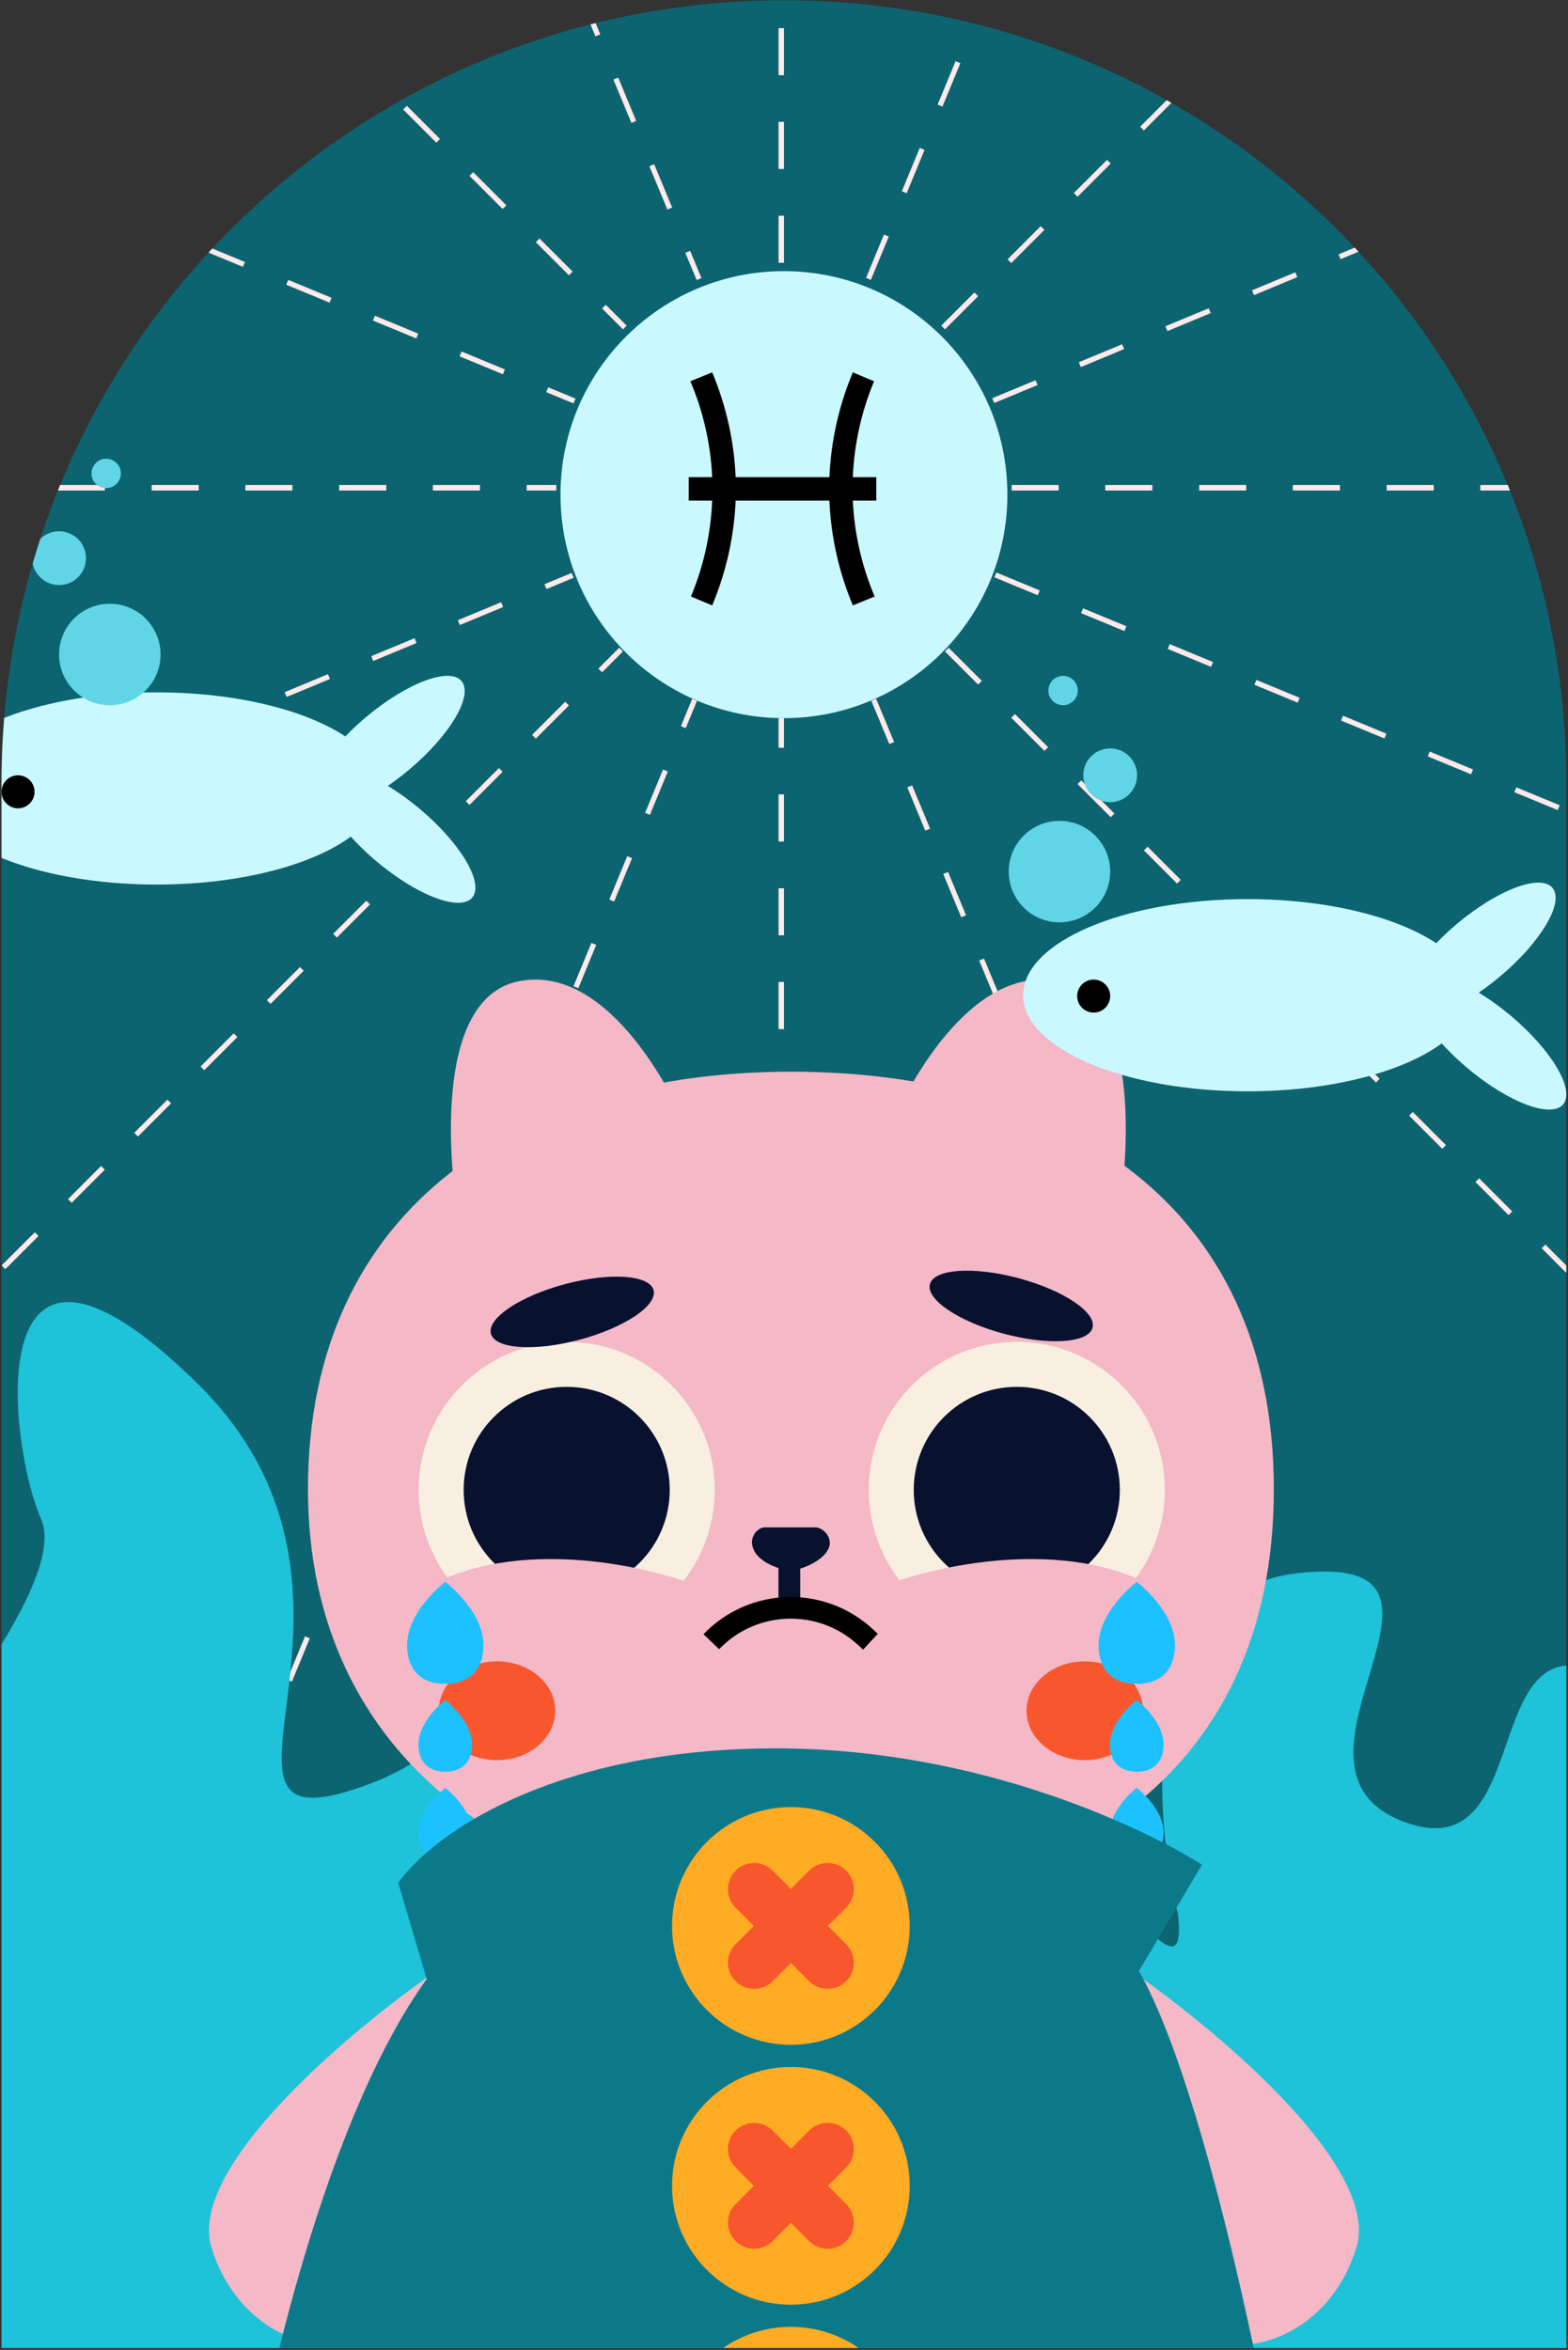 <svg width="301" height="451" viewBox="0 0 301 451" fill="none" xmlns="http://www.w3.org/2000/svg">
<rect x="0" y="0" width="301" height="451" fill="#333333" stroke="none"/>
<g clip-path="url(#clip0_1365_546)">
<path d="M0.295 150.248C0.295 67.299 67.538 0.056 150.487 0.056C233.436 0.056 300.68 67.299 300.68 150.248V450.633H0.295V150.248Z" fill="#0C6470"/>
<line x1="149.987" y1="50.41" x2="149.987" y2="-225.253" stroke="#FFE9EA" stroke-dasharray="9 9"/>
<line x1="149.987" y1="413.491" x2="149.987" y2="137.829" stroke="#FFE9EA" stroke-dasharray="9 9"/>
<line x1="194.202" y1="93.614" x2="469.864" y2="93.614" stroke="#FFE9EA" stroke-dasharray="9 9"/>
<line x1="-168.88" y1="93.614" x2="106.783" y2="93.614" stroke="#FFE9EA" stroke-dasharray="9 9"/>
<line x1="149.987" y1="50.41" x2="149.987" y2="-225.253" stroke="#FFE9EA" stroke-dasharray="9 9"/>
<line x1="149.987" y1="413.491" x2="149.987" y2="137.829" stroke="#FFE9EA" stroke-dasharray="9 9"/>
<line x1="194.201" y1="93.614" x2="469.864" y2="93.614" stroke="#FFE9EA" stroke-dasharray="9 9"/>
<line x1="-168.88" y1="93.614" x2="106.782" y2="93.614" stroke="#FFE9EA" stroke-dasharray="9 9"/>
<line x1="181.043" y1="62.855" x2="375.966" y2="-132.068" stroke="#FFE9EA" stroke-dasharray="9 9"/>
<line x1="-75.695" y1="319.593" x2="119.228" y2="124.67" stroke="#FFE9EA" stroke-dasharray="9 9"/>
<line x1="181.757" y1="124.67" x2="376.68" y2="319.592" stroke="#FFE9EA" stroke-dasharray="9 9"/>
<line x1="-74.981" y1="-132.068" x2="119.942" y2="62.855" stroke="#FFE9EA" stroke-dasharray="9 9"/>
<line x1="166.714" y1="53.529" x2="271.966" y2="-201.249" stroke="#FFE9EA" stroke-dasharray="9 9"/>
<line x1="28.084" y1="389.103" x2="133.336" y2="134.325" stroke="#FFE9EA" stroke-dasharray="9 9"/>
<line x1="191.082" y1="110.341" x2="445.86" y2="215.593" stroke="#FFE9EA" stroke-dasharray="9 9"/>
<line x1="-144.492" y1="-28.288" x2="110.286" y2="76.964" stroke="#FFE9EA" stroke-dasharray="9 9"/>
<line x1="190.665" y1="76.889" x2="445.245" y2="-28.842" stroke="#FFE9EA" stroke-dasharray="9 9"/>
<line x1="-144.647" y1="216.151" x2="109.933" y2="110.42" stroke="#FFE9EA" stroke-dasharray="9 9"/>
<line x1="167.723" y1="134.293" x2="273.454" y2="388.873" stroke="#FFE9EA" stroke-dasharray="9 9"/>
<line x1="28.463" y1="-201.021" x2="134.194" y2="53.559" stroke="#FFE9EA" stroke-dasharray="9 9"/>
<circle cx="150.487" cy="94.935" r="42.894" fill="#CAF8FF"/>
<path d="M168.215 91.577H163.715C163.962 85.255 165.357 79.022 167.787 73.172L163.715 71.462C161.036 77.848 159.512 84.659 159.215 91.577H141.215C140.922 84.647 139.392 77.852 136.715 71.462L132.53 73.172C135.005 79 136.422 85.232 136.715 91.577H132.215V96.077H136.715C136.456 102.405 135.077 108.636 132.642 114.482L136.715 116.192C139.392 109.802 140.922 103.007 141.215 96.077H159.215C159.507 103.007 161.037 109.802 163.715 116.192L167.9 114.482C165.425 108.655 164.007 102.422 163.715 96.077H168.215V91.577Z" fill="black"/>
<path d="M249.324 301.901C218.704 305.213 221.108 346.988 226.138 367.461C229.156 394.005 195.223 323.984 178.662 343.998C162.1 364.011 186.39 357.455 134.865 318.463C83.34 279.472 111.311 327.09 71.195 342.272C31.079 357.455 80.028 306.731 37.704 265.324C-4.62 223.917 1.636 277.401 7.893 291.549C14.149 305.696 -25.23 351.934 -62.402 389.89C-92.139 420.256 -69.395 479.606 -54.305 505.485C1.882 490.993 150.176 469.254 293.857 498.239C473.458 534.47 394.331 460.282 342.07 429.917C289.808 399.552 345.014 345.378 313.363 324.329C281.712 303.281 296.801 360.215 269.198 349.518C241.596 338.822 287.6 297.76 249.324 301.901Z" fill="#1EC2D9"/>
<path d="M99.527 188.334C83.183 191.677 85.631 223.738 89.077 240.409C89.197 240.991 89.826 241.296 90.366 241.048L132.95 221.464C133.389 221.262 133.604 220.766 133.435 220.314C128.743 207.769 115.895 184.986 99.527 188.334Z" fill="#F4B8C7"/>
<path d="M203.141 188.335C219.486 191.678 217.038 223.739 213.591 240.409C213.471 240.991 212.842 241.296 212.303 241.048L169.718 221.464C169.28 221.262 169.065 220.766 169.234 220.315C173.926 207.769 186.773 184.987 203.141 188.335Z" fill="#F4B8C7"/>
<path d="M244.532 285.826C244.532 341.481 203.025 365.969 151.823 365.969C100.622 365.969 59.115 337.919 59.115 285.826C59.115 231.062 100.622 205.683 151.823 205.683C203.025 205.683 244.532 230.171 244.532 285.826Z" fill="#F4B8C7"/>
<circle cx="195.187" cy="285.948" r="28.419" fill="#F8EFE0"/>
<circle cx="28.419" cy="28.419" r="28.419" transform="matrix(-1 0 0 1 137.204 257.529)" fill="#F8EFE0"/>
<circle cx="195.187" cy="285.948" r="19.782" fill="#08122F"/>
<circle cx="19.782" cy="19.782" r="19.782" transform="matrix(-1 0 0 1 128.567 266.166)" fill="#08122F"/>
<path d="M178.511 246.462C177.723 249.403 184.072 253.661 192.692 255.971C201.313 258.28 208.94 257.768 209.728 254.826C210.517 251.884 204.167 247.627 195.547 245.317C186.926 243.007 179.299 243.52 178.511 246.462Z" fill="#08122F"/>
<path d="M125.461 247.605C126.25 250.547 119.9 254.805 111.28 257.114C102.659 259.424 95.032 258.912 94.244 255.97C93.455 253.028 99.805 248.771 108.425 246.461C117.046 244.151 124.673 244.664 125.461 247.605Z" fill="#08122F"/>
<path d="M134.56 304.589C124.201 300.452 99.048 294.736 81.314 304.975C84.802 320.222 100.336 341.49 134.56 304.589Z" fill="#F4B8C7"/>
<path d="M169.087 304.589C179.446 300.452 204.599 294.736 222.333 304.975C218.844 320.222 203.311 341.49 169.087 304.589Z" fill="#F4B8C7"/>
<path fill-rule="evenodd" clip-rule="evenodd" d="M149.433 307.083V300.106H153.618V307.083H149.433Z" fill="#08122F"/>
<path d="M156.59 293.139H146.776C145.416 293.139 143.397 295.208 144.87 297.799C146.343 300.391 150.631 301.271 150.631 301.271C151.762 301.628 151.707 301.621 152.971 301.246C152.971 301.246 157.003 300.277 158.713 297.799C160.422 295.322 157.934 293.139 156.59 293.139Z" fill="#08122F"/>
<path d="M106.586 328.332C106.586 333.569 101.579 337.815 95.403 337.815C89.228 337.815 84.221 333.569 84.221 328.332C84.221 323.095 89.228 318.849 95.403 318.849C101.579 318.849 106.586 323.095 106.586 328.332Z" fill="#F8572D"/>
<path d="M219.427 328.332C219.427 333.569 214.42 337.815 208.244 337.815C202.068 337.815 197.062 333.569 197.062 328.332C197.062 323.095 202.068 318.849 208.244 318.849C214.42 318.849 219.427 323.095 219.427 328.332Z" fill="#F8572D"/>
<path d="M136.55 315.083V315.083C144.518 306.769 157.678 306.372 166.132 314.191L167.096 315.083" stroke="black" stroke-width="4.152"/>
<path d="M218.217 303.594C218.277 303.64 226.154 309.601 225.517 316.655C224.879 323.736 218.216 323.151 218.216 323.151C218.138 323.158 211.55 323.694 210.915 316.655C210.279 309.602 218.154 303.641 218.216 303.594H218.217Z" fill="#1BC2FF"/>
<path d="M85.478 303.594C85.517 303.624 93.416 309.591 92.779 316.655C92.143 323.71 85.526 323.155 85.478 323.151C85.478 323.151 78.815 323.736 78.177 316.655C77.538 309.574 85.478 303.594 85.478 303.594Z" fill="#1BC2FF"/>
<path d="M218.217 326.285C218.217 326.285 223.792 330.483 223.344 335.455C222.895 340.427 218.217 340.016 218.217 340.016C218.189 340.018 213.538 340.412 213.091 335.455C212.644 330.495 218.19 326.306 218.217 326.285Z" fill="#1BC2FF"/>
<path d="M218.217 343.147C218.217 343.147 223.792 347.345 223.344 352.317C222.895 357.289 218.217 356.877 218.217 356.877C218.188 356.88 213.538 357.273 213.091 352.317C212.644 347.36 218.184 343.171 218.217 343.147Z" fill="#1BC2FF"/>
<path d="M85.715 326.476C86.776 327.347 90.995 331.105 90.603 335.455C90.211 339.805 86.581 340.035 85.679 340.024L85.477 340.016C85.477 340.016 80.799 340.427 80.351 335.455C79.903 330.483 85.477 326.285 85.477 326.285L85.715 326.476Z" fill="#1BC2FF"/>
<path d="M85.715 343.337C86.776 344.209 90.995 347.967 90.603 352.317C90.211 356.667 86.581 356.896 85.679 356.885L85.477 356.877C85.477 356.877 80.799 357.289 80.351 352.317C79.903 347.345 85.477 343.147 85.477 343.147L85.715 343.337Z" fill="#1BC2FF"/>
<path d="M260.372 431.395C265.174 415.994 233.531 389.512 217.11 378.196C184.5 393.803 222.482 438.942 228.436 446.384C234.389 453.825 254.369 450.645 260.372 431.395Z" fill="#F4B8C7"/>
<path d="M40.603 431.395C35.8 415.994 67.443 389.512 83.865 378.196C116.475 393.803 78.492 438.942 72.539 446.384C66.585 453.825 46.605 450.645 40.603 431.395Z" fill="#F4B8C7"/>
<path d="M148.844 335.554C108.956 335.554 84.666 350.179 76.445 361.337L81.914 379.827C63.371 405.454 51.617 455.439 48.058 477.228C151.709 533.221 246.766 482.176 246.766 482.176C246.766 482.176 233.918 405.523 218.639 378.265L230.743 357.871C221.229 351.882 189.471 335.554 148.844 335.554Z" fill="#0C7989"/>
<circle cx="151.821" cy="369.633" r="22.813" fill="#FFAB24"/>
<circle cx="151.821" cy="419.51" r="22.813" fill="#FFAB24"/>
<circle cx="151.821" cy="469.386" r="22.813" fill="#FFAB24"/>
<path d="M155.328 359.023C157.29 357.062 160.47 357.062 162.432 359.023C164.393 360.985 164.393 364.165 162.432 366.127L158.926 369.632L162.433 373.138C164.394 375.1 164.394 378.28 162.433 380.242C160.471 382.204 157.291 382.204 155.329 380.242L151.822 376.735L148.316 380.242C146.355 382.204 143.174 382.204 141.213 380.242C139.251 378.28 139.251 375.1 141.213 373.138L144.719 369.632L141.214 366.127C139.252 364.165 139.252 360.985 141.214 359.023C143.175 357.062 146.356 357.062 148.317 359.023L151.822 362.528L155.328 359.023Z" fill="#F8572D"/>
<path d="M155.329 408.9C157.291 406.938 160.471 406.939 162.433 408.9C164.394 410.862 164.394 414.042 162.433 416.003L158.927 419.509L162.433 423.015C164.394 424.977 164.394 428.157 162.433 430.119C160.471 432.08 157.291 432.08 155.329 430.119L151.823 426.613L148.317 430.12C146.356 432.081 143.175 432.081 141.214 430.12C139.252 428.158 139.253 424.978 141.214 423.016L144.72 419.509L141.214 416.003C139.252 414.042 139.252 410.862 141.214 408.9C143.175 406.939 146.356 406.938 148.317 408.9L151.823 412.406L155.329 408.9Z" fill="#F8572D"/>
<path d="M281.144 176.128C289.192 169.848 296.908 167.55 298.38 170.995C299.851 174.441 294.521 182.325 286.474 188.605C285.598 189.289 284.724 189.923 283.864 190.51C285.376 191.423 286.947 192.503 288.529 193.738C296.576 200.019 301.907 207.903 300.435 211.349C298.963 214.793 291.247 212.495 283.2 206.215C280.769 204.318 278.587 202.273 276.765 200.25C269.309 205.75 255.405 209.449 239.483 209.449C215.693 209.449 196.407 201.192 196.407 191.006C196.407 180.82 215.693 172.561 239.483 172.561C254.679 172.561 268.036 175.931 275.705 181.019C277.308 179.351 279.142 177.69 281.144 176.128Z" fill="#CAF8FF"/>
<path d="M71.723 136.445C79.77 130.165 87.487 127.867 88.958 131.312C90.43 134.758 85.099 142.642 77.052 148.923C76.177 149.606 75.303 150.24 74.443 150.827C75.955 151.74 77.525 152.82 79.108 154.055C87.155 160.336 92.486 168.22 91.014 171.666C89.542 175.111 81.826 172.812 73.779 166.532C71.348 164.635 69.166 162.59 67.343 160.567C59.887 166.067 45.984 169.766 30.062 169.766C6.272 169.766 -13.014 161.509 -13.014 151.323C-13.014 141.137 6.271 132.879 30.062 132.879C45.257 132.879 58.615 136.248 66.284 141.337C67.886 139.669 69.721 138.007 71.723 136.445Z" fill="#CAF8FF"/>
<circle cx="203.379" cy="167.282" r="9.737" fill="#60D5E6"/>
<circle cx="9.737" cy="9.737" r="9.737" transform="matrix(-1 0 0 1 30.816 115.874)" fill="#60D5E6"/>
<circle cx="213.116" cy="148.797" r="5.163" fill="#60D5E6"/>
<circle cx="209.947" cy="191.171" r="3.169" fill="black"/>
<circle cx="3.464" cy="151.966" r="3.169" fill="black"/>
<circle cx="5.163" cy="5.163" r="5.163" transform="matrix(-1 0 0 1 16.504 101.964)" fill="#60D5E6"/>
<circle cx="204.072" cy="132.53" r="2.819" fill="#60D5E6"/>
<circle cx="2.819" cy="2.819" r="2.819" transform="matrix(-1 0 0 1 23.204 88.04)" fill="#60D5E6"/>
</g>
<defs>
<clipPath id="clip0_1365_546">
<path d="M0.295 150.248C0.295 67.299 67.538 0.056 150.487 0.056C233.436 0.056 300.68 67.299 300.68 150.248V450.633H0.295V150.248Z" fill="white"/>
</clipPath>
</defs>
</svg>
